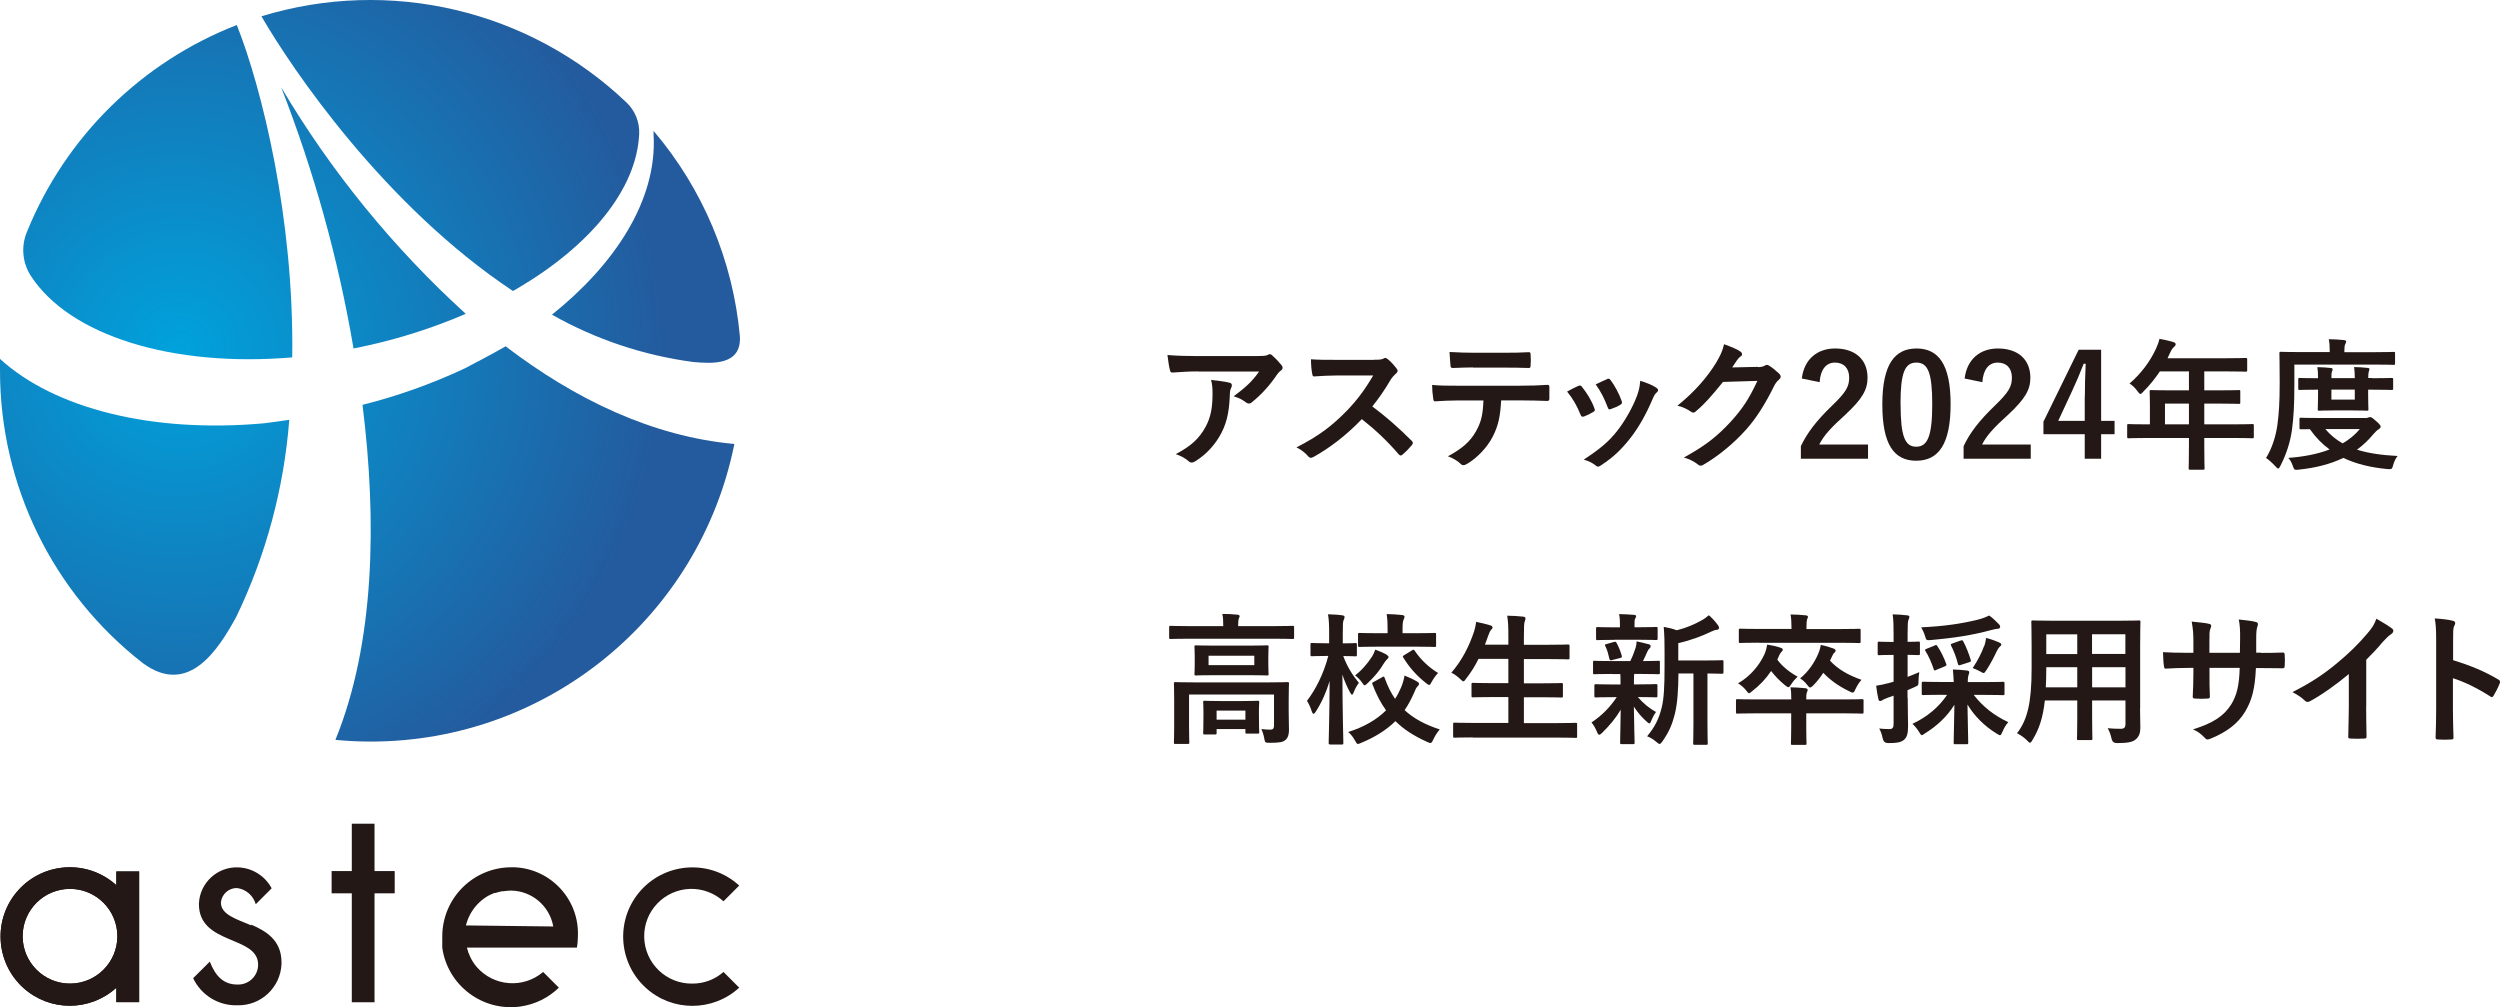 <?xml version="1.0" encoding="UTF-8"?>
<svg id="_レイヤー_1" data-name="レイヤー 1" xmlns="http://www.w3.org/2000/svg" xmlns:xlink="http://www.w3.org/1999/xlink" viewBox="0 0 263.93 106.33">
  <defs>
    <style>
      .cls-1 {
        fill: #231815;
      }

      .cls-1, .cls-2, .cls-3, .cls-4, .cls-5, .cls-6, .cls-7, .cls-8 {
        stroke-width: 0px;
      }

      .cls-2 {
        fill: none;
      }

      .cls-3 {
        fill: url(#_名称未設定グラデーション);
      }

      .cls-4 {
        fill: url(#_名称未設定グラデーション_6);
      }

      .cls-5 {
        fill: url(#_名称未設定グラデーション_2);
      }

      .cls-6 {
        fill: url(#_名称未設定グラデーション_5);
      }

      .cls-7 {
        fill: url(#_名称未設定グラデーション_4);
      }

      .cls-8 {
        fill: url(#_名称未設定グラデーション_3);
      }
    </style>
    <radialGradient id="_名称未設定グラデーション" data-name="名称未設定グラデーション" cx="-1228.88" cy="261.43" fx="-1228.88" fy="261.43" r="1" gradientTransform="translate(38073.04 51993.75) rotate(41.77) scale(51.26 -51.26)" gradientUnits="userSpaceOnUse">
      <stop offset="0" stop-color="#00a2dc"/>
      <stop offset="1" stop-color="#235b9e"/>
    </radialGradient>
    <radialGradient id="_名称未設定グラデーション_2" data-name="名称未設定グラデーション 2" cx="-1228.88" cy="261.43" fx="-1228.88" fy="261.43" r="1" gradientTransform="translate(38072.99 51993.28) rotate(41.77) scale(51.26 -51.26)" gradientUnits="userSpaceOnUse">
      <stop offset="0" stop-color="#00a2dc"/>
      <stop offset="1" stop-color="#235b9e"/>
    </radialGradient>
    <radialGradient id="_名称未設定グラデーション_3" data-name="名称未設定グラデーション 3" cx="-1228.88" cy="261.43" fx="-1228.88" fy="261.43" r="1" gradientTransform="translate(38072.96 51993.28) rotate(41.77) scale(51.26 -51.26)" gradientUnits="userSpaceOnUse">
      <stop offset="0" stop-color="#00a2dc"/>
      <stop offset="1" stop-color="#235b9e"/>
    </radialGradient>
    <radialGradient id="_名称未設定グラデーション_4" data-name="名称未設定グラデーション 4" cx="-1228.88" cy="261.43" fx="-1228.88" fy="261.43" r="1" gradientTransform="translate(38073 51993.39) rotate(41.77) scale(51.26 -51.26)" gradientUnits="userSpaceOnUse">
      <stop offset="0" stop-color="#00a2dc"/>
      <stop offset="1" stop-color="#235b9e"/>
    </radialGradient>
    <radialGradient id="_名称未設定グラデーション_5" data-name="名称未設定グラデーション 5" cx="-1228.88" cy="261.43" fx="-1228.88" fy="261.43" r="1" gradientTransform="translate(38073.02 51993.41) rotate(41.77) scale(51.26 -51.26)" gradientUnits="userSpaceOnUse">
      <stop offset="0" stop-color="#00a2dc"/>
      <stop offset="1" stop-color="#235b9e"/>
    </radialGradient>
    <radialGradient id="_名称未設定グラデーション_6" data-name="名称未設定グラデーション 6" cx="-1228.88" cy="261.43" fx="-1228.88" fy="261.43" r="1" gradientTransform="translate(38073.05 51993.59) rotate(41.77) scale(51.26 -51.26)" gradientUnits="userSpaceOnUse">
      <stop offset="0" stop-color="#00a2dc"/>
      <stop offset="1" stop-color="#235b9e"/>
    </radialGradient>
  </defs>
  <g id="_レイヤー_2" data-name="レイヤー 2">
    <g id="_レイヤー_1-2" data-name="レイヤー 1-2">
      <g id="_レイヤー_2-2" data-name="レイヤー 2-2">
        <g id="_レイヤー_1-2-2" data-name="レイヤー 1-2-2">
          <path class="cls-3" d="M78.11,35.49c-.73-7.99-3.91-15.56-9.11-21.67v.4c.41,7-4.22,13.8-10.73,19,4.61,2.61,9.69,4.31,14.94,5,1.89.16,5.1.42,4.9-2.73Z"/>
          <path class="cls-5" d="M77.53,46.87c-8.64-.78-16.82-4.71-24.15-10.31-1.25.72-3.2,1.76-4.33,2.34-3.46,1.62-7.07,2.91-10.78,3.84,1.55,12.38,1.27,25.26-2.86,35.37,1.23.12,2.48.18,3.74.18,18.64,0,34.7-13.14,38.38-31.42Z"/>
          <path class="cls-8" d="M0,39.14c0,12.06,5.55,23.45,15.07,30.86,4.86,3.59,8-1.48,9.86-4.85,3.15-6.53,5.05-13.6,5.61-20.83-.87.13-1.77.26-2.69.37C16.08,45.75,5.75,43.14,0,37.89H0v1.25Z"/>
          <path class="cls-1" d="M12.29,93.46c-2.99-2.72-7.61-2.49-10.33.49-2.72,2.99-2.49,7.61.49,10.33,2.79,2.53,7.04,2.53,9.83,0v1.52h2.41v-13.8h-2.41v1.46ZM7.39,103.84c-2.76,0-5-2.24-5-5s2.24-5,5-5,5,2.24,5,5h0c0,2.76-2.24,5-5,5"/>
          <polygon class="cls-1" points="39.54 86.96 37.14 86.96 37.14 91.96 35.01 91.96 35.01 94.31 37.14 94.31 37.14 105.81 39.54 105.81 39.54 94.31 41.67 94.31 41.67 91.96 39.54 91.96 39.54 86.96"/>
          <path class="cls-1" d="M54,91.56c-4.04,0-7.31,3.27-7.31,7.31v1.18h0c.56,3.99,4.26,6.77,8.25,6.21,1.53-.22,2.95-.91,4.06-1.99l-1.66-1.66c-2.1,1.79-5.26,1.54-7.05-.57h0c-.48-.58-.82-1.27-1-2h11.62c.06-.39.1-.78.1-1.18.17-3.86-2.82-7.13-6.68-7.3h-.33M49.19,97.7h0c.2-.8.58-1.53,1.13-2.14h0c.17-.19.36-.37.56-.54h0c.2-.16.42-.31.64-.44h0c.22-.11.45-.22.68-.31h.12c.23-.08.46-.14.7-.18h.13c.26-.04.52-.06.78-.07,2.21.02,4.09,1.61,4.48,3.79l-9.22-.11Z"/>
          <path class="cls-1" d="M73.11,103.84c-2.76.05-5.04-2.14-5.1-4.9s2.14-5.04,4.9-5.1c1.28-.02,2.52.45,3.47,1.31l1.66-1.66c-2.98-2.73-7.6-2.52-10.33.45-2.73,2.98-2.52,7.6.45,10.33,2.79,2.56,7.08,2.56,9.88,0l-1.66-1.66c-.9.8-2.06,1.23-3.26,1.23"/>
          <path class="cls-1" d="M26.54,97.7c-1.62-.68-3.22-1.15-3.22-2.42.08-.87.81-1.53,1.68-1.53.95.11,1.74.79,2,1.71l1.68-1.68c-.7-1.31-2.04-2.15-3.52-2.21-2.21-.09-4.07,1.63-4.16,3.83,0,.01,0,.02,0,.04h0c0,4.36,6.25,3.3,6.25,6.4,0,1.16-.94,2.1-2.1,2.1h-.09c-1.48,0-2.32-.91-2.91-2.42l-1.76,1.75c.85,1.79,2.66,2.91,4.64,2.86,2.5.08,4.6-1.88,4.69-4.38v-.14c0-2.33-1.59-3.3-3.21-4"/>
          <path class="cls-1" d="M12.29,93.46c-2.99-2.72-7.61-2.49-10.33.49-2.72,2.99-2.49,7.61.49,10.33,2.79,2.53,7.04,2.53,9.83,0v1.52h2.41v-13.8h-2.41v1.46ZM7.39,103.84c-2.76,0-5-2.24-5-5s2.24-5,5-5,5,2.24,5,5h0c0,2.76-2.24,5-5,5"/>
        </g>
      </g>
      <path class="cls-7" d="M30.85,37.73c.22-14.63-3.21-28.44-5.85-35.09C14.92,6.56,6.9,14.47,2.84,24.49c-.63,1.51-.48,3.23.4,4.61,4.09,6.33,14.93,9.7,27.61,8.63Z"/>
      <path class="cls-6" d="M54.63,30.45c7.68-4.52,12.58-10.45,12.85-16.3.06-1.25-.43-2.47-1.34-3.33C55.88,1.05,41.15-2.43,27.6,1.72c3.24,5.6,13,20,26.55,29l.48-.27Z"/>
      <path class="cls-2" d="M29.68,9.21v-.06s0,.05,0,.07h0Z"/>
      <path class="cls-4" d="M37.32,36.78h.06l1-.21c3.7-.79,7.31-1.94,10.79-3.44-7.65-6.96-14.22-15.02-19.49-23.92h0c3.48,8.91,6.04,18.14,7.64,27.57Z"/>
    </g>
  </g>
  <g>
    <path class="cls-1" d="M126.44,39.21c-.85,0-1.77.06-2.65.12-.18.01-.24-.09-.27-.23-.12-.42-.21-1.17-.27-1.62,1.02.08,1.85.11,3.04.11h6.44c.63,0,.88-.03,1.03-.09.08-.03.21-.11.29-.11.12,0,.24.09.34.21.33.29.62.6.9.95.08.09.12.18.12.27,0,.12-.07.23-.21.32-.17.12-.28.27-.4.43-.71,1.07-1.64,2.1-2.64,2.9-.09.09-.19.13-.31.13s-.25-.06-.36-.15c-.38-.3-.75-.46-1.25-.61,1.2-.9,1.94-1.54,2.69-2.62h-6.48ZM127.28,45.06c.57-1.07.73-2.08.73-3.54,0-.55-.03-.9-.15-1.41.73.08,1.51.18,1.93.29.2.04.26.15.26.29,0,.09-.03.18-.08.27-.1.21-.12.36-.13.62-.05,1.46-.2,2.79-.89,4.12-.58,1.12-1.48,2.19-2.73,2.98-.13.09-.27.15-.42.15-.1,0-.21-.04-.3-.13-.36-.32-.79-.55-1.37-.76,1.64-.86,2.49-1.67,3.14-2.87Z"/>
    <path class="cls-1" d="M145.04,37.98c.54,0,.81-.01,1.04-.13.06-.04.1-.06.17-.06.09,0,.17.06.25.12.35.27.69.66.98,1.05.04.07.07.13.07.19,0,.09-.06.2-.19.3-.19.17-.39.39-.56.66-.61,1.05-1.2,1.89-1.92,2.8,1.44,1.07,2.77,2.24,4.16,3.63.07.08.12.15.12.21s-.03.14-.1.23c-.28.34-.63.71-1,1.02-.06.06-.12.09-.18.09-.07,0-.13-.04-.21-.12-1.26-1.47-2.55-2.66-3.9-3.72-1.7,1.77-3.41,3.04-5.04,3.96-.13.06-.24.12-.34.12-.09,0-.18-.04-.26-.13-.33-.41-.76-.71-1.26-.97,2.34-1.19,3.73-2.25,5.28-3.83,1.08-1.12,1.9-2.19,2.82-3.76h-3.87c-.78.01-1.56.04-2.37.1-.12.02-.17-.09-.19-.25-.08-.31-.14-1.04-.14-1.56.81.06,1.56.06,2.54.06h4.12Z"/>
    <path class="cls-1" d="M158.48,42.27c-.09,1.68-.3,2.68-.89,3.83-.6,1.17-1.68,2.26-2.64,2.83-.17.1-.31.18-.45.18-.1,0-.21-.04-.31-.15-.3-.3-.81-.6-1.33-.79,1.47-.79,2.35-1.53,2.98-2.67.56-.99.71-1.8.77-3.22h-2.85c-.75,0-1.48.04-2.25.09-.14.02-.18-.09-.2-.29-.07-.42-.12-.99-.12-1.44.84.08,1.68.08,2.55.08h6.73c1.17,0,2.04-.03,2.93-.09.15,0,.17.09.17.3.01.19.01.96,0,1.15,0,.2-.09.25-.23.25-.78-.03-1.81-.06-2.85-.06h-2.01ZM155.51,38.79c-.69,0-1.29.03-2.13.06-.19,0-.24-.08-.25-.25-.04-.36-.06-.9-.1-1.44,1.05.06,1.81.08,2.49.08h3.36c.84,0,1.78-.01,2.53-.06.15,0,.18.09.18.29.03.36.03.73,0,1.09,0,.21-.03.29-.2.29-.81-.03-1.69-.04-2.52-.04h-3.36Z"/>
    <path class="cls-1" d="M166.63,40.74c.17-.07.27-.06.39.11.52.66,1,1.42,1.29,2.22.03.11.06.17.06.22,0,.09-.06.14-.18.21-.36.21-.61.33-.96.47-.21.07-.3,0-.38-.21-.34-.87-.81-1.7-1.41-2.42.51-.29.87-.45,1.18-.6ZM174.86,40.93c.12.09.19.17.19.25s-.04.17-.17.27c-.22.19-.33.49-.45.76-.65,1.53-1.42,2.89-2.27,3.99-.99,1.26-1.81,2.05-3.09,2.89-.12.09-.24.17-.36.17-.08,0-.17-.03-.24-.11-.38-.3-.72-.46-1.27-.63,1.8-1.18,2.7-1.95,3.6-3.12.75-.97,1.59-2.44,2.02-3.61.19-.55.29-.88.34-1.59.63.19,1.31.46,1.68.72ZM169.65,40.02c.17-.08.27-.06.39.12.41.53.92,1.47,1.16,2.19.07.23.04.3-.15.41-.28.17-.61.32-1.03.46-.17.06-.23-.01-.3-.22-.34-.88-.69-1.61-1.26-2.4.6-.28.94-.45,1.2-.55Z"/>
    <path class="cls-1" d="M185.6,38.76c.39-.01.58-.08.75-.18.06-.04.12-.06.19-.06s.15.03.24.09c.38.24.72.53,1.02.81.13.12.19.24.19.34,0,.12-.07.22-.18.32-.21.17-.36.38-.5.64-1,2.04-1.96,3.5-2.97,4.63-1.29,1.46-3.08,2.91-4.56,3.74-.09.06-.17.07-.24.07-.12,0-.23-.06-.35-.17-.38-.3-.84-.52-1.42-.69,2.34-1.29,3.52-2.24,4.99-3.83,1.19-1.32,1.88-2.34,2.77-4.26l-3.63.11c-1.23,1.51-1.98,2.37-2.83,3.07-.1.11-.21.17-.31.17-.07,0-.15-.03-.23-.09-.38-.27-.93-.54-1.44-.64,1.95-1.59,3.1-2.99,4.04-4.46.49-.84.72-1.3.88-2.03.85.3,1.42.56,1.75.79.1.08.15.17.15.26s-.04.18-.16.25c-.15.09-.26.25-.38.4-.17.26-.32.48-.5.75l2.7-.06Z"/>
    <path class="cls-1" d="M190.22,39.96c.25-2.06,1.65-3.17,3.52-3.17,2.05,0,3.42,1.11,3.42,3.09,0,1.27-.56,2.23-2.31,3.87-1.57,1.41-2.32,2.25-2.79,3.18h5.15v1.5h-7.09v-1.33c.67-1.41,1.63-2.67,3.27-4.25,1.5-1.44,1.83-2.04,1.83-2.98,0-1.01-.58-1.59-1.5-1.59s-1.53.71-1.62,2.07l-1.88-.39Z"/>
    <path class="cls-1" d="M205.93,42.67c0,4.24-1.29,5.97-3.63,5.97s-3.58-1.7-3.58-5.94,1.31-5.91,3.61-5.91,3.6,1.65,3.6,5.88ZM200.65,42.69c0,3.38.46,4.47,1.65,4.47s1.69-1.11,1.69-4.47-.46-4.41-1.67-4.41-1.68,1.02-1.68,4.41Z"/>
    <path class="cls-1" d="M207.41,39.96c.25-2.06,1.65-3.17,3.52-3.17,2.05,0,3.42,1.11,3.42,3.09,0,1.27-.56,2.23-2.31,3.87-1.57,1.41-2.32,2.25-2.79,3.18h5.14v1.5h-7.09v-1.33c.67-1.41,1.63-2.67,3.27-4.25,1.5-1.44,1.83-2.04,1.83-2.98,0-1.01-.58-1.59-1.5-1.59s-1.53.71-1.62,2.07l-1.88-.39Z"/>
    <path class="cls-1" d="M221.82,44.43h1.42v1.41h-1.42v2.59h-1.73v-2.59h-4.36v-1.32l3.72-7.6h2.37v7.51ZM220.1,41.91c0-1.21.04-2.35.09-3.51h-.21c-.38.99-.81,2-1.28,3l-1.41,3.03h2.8v-2.52Z"/>
    <path class="cls-1" d="M226.61,46.24c-1.32,0-1.78.03-1.87.03-.15,0-.17-.01-.17-.17v-1.18c0-.14.01-.15.17-.15.09,0,.55.03,1.87.03h.36v-2.1c0-.85-.03-1.26-.03-1.35,0-.15.02-.17.18-.17.09,0,.6.03,2.05.03h1.92v-2h-3.07c-.5.75-1.08,1.47-1.75,2.14-.15.17-.24.24-.31.24s-.15-.09-.3-.29c-.28-.39-.55-.63-.84-.81,1.25-1.08,2.16-2.33,2.77-3.63.18-.38.31-.74.39-1.09.54.1,1.03.21,1.44.33.18.06.27.13.27.25s-.08.18-.18.29c-.12.1-.23.22-.38.54l-.3.64h6.19c1.45,0,1.96-.03,2.05-.03.15,0,.17.02.17.17v1.11c0,.15-.02.17-.17.17-.09,0-.6-.03-2.05-.03h-2.31v2h1.6c1.47,0,1.96-.03,2.05-.03.14,0,.15.01.15.17v1.12c0,.15-.01.17-.15.17-.09,0-.58-.03-2.05-.03h-1.6v2.19h3.18c1.32,0,1.79-.03,1.88-.03.15,0,.17.01.17.15v1.18c0,.15-.02.17-.17.17-.09,0-.55-.03-1.88-.03h-3.18v.74c0,1.58.03,2.37.03,2.44,0,.15-.01.17-.17.17h-1.33c-.17,0-.18-.01-.18-.17,0-.09.03-.87.03-2.44v-.74h-4.48ZM231.09,44.8v-2.19h-2.53v2.19h2.53Z"/>
    <path class="cls-1" d="M242.22,40.65c0,2.16-.08,3.38-.25,4.71-.18,1.32-.62,2.66-1.22,3.81-.1.2-.16.29-.24.29s-.15-.09-.3-.24c-.33-.36-.72-.7-.98-.87.6-.98,1.03-2.21,1.21-3.58.15-1.16.23-2.28.23-4.38s-.03-2.99-.03-3.08c0-.15.02-.17.17-.17.09,0,.58.03,2.01.03h3.13v-.15c0-.46-.02-.85-.1-1.21.6.01,1.08.04,1.59.09.17.02.25.08.25.15,0,.1-.04.18-.1.29-.06.1-.09.31-.09.64v.2h3.19c1.42,0,1.92-.03,2.01-.03.15,0,.15.01.15.17v1.02c0,.16,0,.18-.15.18-.09,0-.58-.03-2.01-.03h-8.47v2.17ZM249.68,44.14c.18,0,.27-.03.35-.06.07-.03.12-.05.18-.05.12,0,.23.06.6.39.38.31.52.51.52.61,0,.14-.06.18-.21.29-.18.11-.33.25-.58.54-.52.63-1.09,1.16-1.71,1.61,1.19.38,2.59.58,4.29.67-.2.24-.36.57-.47.96-.09.34-.13.43-.36.43-.07,0-.15,0-.25-.01-1.79-.17-3.31-.54-4.65-1.18-1.42.69-3,1.06-4.71,1.24-.12.02-.18.02-.27.02-.2,0-.24-.08-.35-.41-.12-.34-.29-.66-.48-.85,1.56-.11,3.06-.39,4.36-.89-.78-.57-1.47-1.27-2.08-2.14-.6,0-.87.01-.93.01-.15,0-.17-.01-.17-.17v-.88c0-.15.01-.17.17-.17.09,0,.57.03,2.01.03h4.74ZM250.4,39.93c1.47,0,1.99-.03,2.08-.03.15,0,.17.02.17.17v.93c0,.15-.01.17-.17.17-.09,0-.61-.03-2.08-.03h-.39v.55c0,.93.03,1.41.03,1.5,0,.15-.01.17-.17.17-.09,0-.45-.03-1.54-.03h-1.92c-1.09,0-1.45.03-1.54.03-.17,0-.18-.01-.18-.17,0-.11.03-.57.03-1.5v-.55h-.19c-1.06,0-1.65.03-1.74.03-.15,0-.16-.01-.16-.17v-.93c0-.15.01-.17.16-.17.09,0,.68.03,1.74.03h.19c0-.48-.02-.87-.07-1.17.48.01.99.04,1.42.09.13.01.19.06.19.13,0,.09-.03.15-.07.25-.05.12-.06.33-.06.69h2.47c0-.46-.03-.86-.07-1.17.46.01.99.04,1.41.09.14.01.21.06.21.13,0,.09-.04.15-.07.25-.04.11-.06.33-.06.69h.39ZM245.49,45.3c.52.61,1.12,1.11,1.83,1.51.71-.42,1.32-.92,1.81-1.51h-3.64ZM248.6,41.13h-2.47v1.06h2.47v-1.06Z"/>
    <path class="cls-1" d="M125.5,67.43c-1.35,0-1.81.03-1.91.03-.15,0-.16-.02-.16-.17v-1.05c0-.15.01-.17.16-.17.09,0,.56.03,1.91.03h3.64v-.04c0-.5-.01-.88-.1-1.25.56,0,1.08.03,1.59.08.15.02.24.08.24.15,0,.1-.06.18-.1.3-.03.12-.06.32-.06.72v.04h3.84c1.35,0,1.81-.03,1.9-.03.15,0,.17.01.17.17v1.05c0,.15-.01.17-.17.17-.09,0-.55-.03-1.9-.03h-9.04ZM136.05,75.12c0,.81.03,1.44.03,1.91,0,.41-.06.81-.36,1.08-.27.24-.62.31-1.69.31-.47,0-.48-.03-.56-.46-.06-.36-.18-.73-.31-.99.45.04.65.06.96.06.24,0,.38-.1.38-.42v-3.29h-8.97v3.36c0,1.11.03,1.62.03,1.69,0,.15-.02.17-.17.17h-1.29c-.15,0-.17-.01-.17-.17,0-.09.03-.54.03-1.69v-2.91c0-1.05-.03-1.5-.03-1.59,0-.15.02-.17.17-.17.1,0,.6.03,2.02.03h7.77c1.43,0,1.92-.03,2.02-.03.15,0,.17.01.17.17,0,.09-.03.62-.03,1.71v1.23ZM131.82,68.16c1.36,0,1.84-.03,1.94-.03.15,0,.17.01.17.17,0,.1-.03.33-.03.97v.92c0,.62.03.86.03.95,0,.15-.02.17-.17.17-.09,0-.57-.03-1.94-.03h-3.61c-1.37,0-1.85.03-1.94.03-.15,0-.17-.02-.17-.17,0-.09.03-.33.03-.95v-.92c0-.64-.03-.87-.03-.97,0-.15.02-.17.17-.17.09,0,.57.03,1.94.03h3.61ZM127.19,77.54c-.15,0-.17-.01-.17-.17,0-.1.03-.34.03-1.72v-.55c0-.57-.03-.86-.03-.95,0-.15.02-.17.17-.17.09,0,.48.03,1.62.03h2.34c1.12,0,1.51-.03,1.62-.03.15,0,.17.01.17.17,0,.09-.03.36-.03.79v.66c0,1.35.03,1.59.03,1.68,0,.15-.01.17-.17.17h-1.11c-.17,0-.18-.01-.18-.17v-.31h-3.04v.4c0,.15-.02.17-.17.17h-1.08ZM132.42,69.23h-4.83v.99h4.83v-.99ZM128.44,75.98h3.04v-.96h-3.04v.96Z"/>
    <path class="cls-1" d="M140.44,78.59c-.15,0-.17-.01-.17-.18,0-.25.09-3.06.1-6.51-.36,1.2-.85,2.29-1.47,3.24-.09.15-.17.22-.24.22-.06,0-.1-.08-.17-.25-.13-.42-.33-.85-.51-1.12.9-1.18,1.75-2.82,2.25-4.74h-.26c-1.03,0-1.36.03-1.45.03-.15,0-.17-.01-.17-.18v-1.07c0-.13.01-.15.17-.15.09,0,.42.03,1.45.03h.35v-1.01c0-.93-.02-1.42-.12-2.05.57.02,1.04.04,1.5.11.15.01.25.08.25.15,0,.14-.04.23-.09.33-.09.18-.1.42-.1,1.44v1.04c.93,0,1.23-.03,1.32-.03.15,0,.17.01.17.15v1.07c0,.17-.02.18-.17.18-.09,0-.39-.03-1.27-.03.39,1.08.99,2.04,1.65,2.83-.21.27-.39.6-.54.98-.07.18-.12.27-.18.27s-.12-.08-.21-.24c-.31-.56-.58-1.17-.81-1.88.01,3.9.1,6.94.1,7.2,0,.17-.02.18-.18.18h-1.21ZM145.92,71.48c.18-.09.21-.06.27.11.3.84.66,1.56,1.09,2.19.24-.36.44-.75.62-1.17.18-.42.31-.85.38-1.29.51.2.97.42,1.32.63.15.09.21.15.21.23,0,.12-.06.19-.17.3-.12.12-.21.3-.34.63-.29.67-.62,1.29-1.01,1.86.93.87,2.13,1.52,3.71,2.04-.29.33-.51.69-.69,1.07-.12.25-.18.36-.3.36-.08,0-.18-.04-.35-.12-1.4-.63-2.48-1.33-3.34-2.19-.95.93-2.13,1.68-3.61,2.29-.17.08-.27.12-.36.12-.1,0-.17-.11-.3-.36-.19-.34-.42-.66-.72-.9,1.71-.54,3.02-1.32,4-2.29-.57-.78-1.03-1.68-1.44-2.75-.06-.15-.03-.17.17-.27l.87-.48ZM146.36,69.11c.15.09.23.15.23.24s-.05.17-.15.25c-.12.11-.22.25-.36.46-.4.69-.96,1.37-1.68,2.05-.17.15-.26.24-.33.24s-.15-.1-.29-.31c-.21-.3-.46-.54-.72-.74.72-.55,1.3-1.23,1.8-2,.13-.22.24-.45.33-.72.42.15.85.34,1.17.51ZM145.53,68.27c-1.41,0-1.9.03-1.99.03-.15,0-.17-.02-.17-.17v-1.14c0-.15.01-.17.17-.17.09,0,.58.03,1.99.03h.96v-.43c0-.66-.01-1.05-.1-1.59.56.01,1.14.04,1.64.1.15.02.25.09.25.15,0,.13-.04.21-.09.32-.09.18-.12.42-.12,1.02v.43h1.38c1.41,0,1.89-.03,1.98-.03.17,0,.18.01.18.17v1.14c0,.15-.01.17-.18.17-.09,0-.57-.03-1.98-.03h-3.92ZM149.04,68.67c.18-.11.21-.11.32.04.61.9,1.44,1.72,2.46,2.34-.21.22-.46.54-.67.93-.12.24-.18.33-.27.33-.07,0-.17-.06-.31-.18-1.06-.83-1.81-1.71-2.42-2.71-.09-.13-.06-.17.12-.27l.78-.48Z"/>
    <path class="cls-1" d="M155.48,77.85c-1.36,0-1.81.03-1.9.03-.15,0-.17-.01-.17-.16v-1.26c0-.15.02-.17.17-.17.09,0,.54.03,1.9.03h3.76v-2.73h-1.65c-1.47,0-1.98.03-2.07.03-.15,0-.17-.01-.17-.17v-1.21c0-.13.02-.15.17-.15.09,0,.6.03,2.07.03h1.65v-2.56h-3.15c-.36.74-.8,1.44-1.32,2.1-.13.18-.19.27-.28.27-.08,0-.17-.09-.33-.24-.29-.29-.66-.54-.94-.67,1.11-1.29,1.86-2.73,2.41-4.38.1-.33.18-.69.21-.99.5.09,1.04.24,1.46.36.17.04.27.12.27.22,0,.08-.04.15-.15.27-.09.09-.18.25-.29.57l-.36.99h2.47v-.78c0-1.06-.01-1.53-.12-2.28.58.01,1.2.04,1.69.1.15.02.24.09.24.17,0,.11-.03.2-.07.3-.08.2-.1.57-.1,1.67v.83h2.58c1.47,0,1.97-.03,2.06-.03.17,0,.18.02.18.17v1.23c0,.15-.02.17-.18.17-.09,0-.58-.03-2.06-.03h-2.58v2.56h1.88c1.47,0,1.98-.03,2.07-.03.15,0,.17.01.17.15v1.21c0,.15-.02.17-.17.17-.09,0-.6-.03-2.07-.03h-1.88v2.73h3.55c1.35,0,1.81-.03,1.9-.03.15,0,.17.02.17.17v1.26c0,.15-.01.16-.17.16-.09,0-.55-.03-1.9-.03h-8.95Z"/>
    <path class="cls-1" d="M170.18,71.15c-1.32,0-1.75.03-1.85.03-.13,0-.15-.01-.15-.17v-1.08c0-.15.02-.17.15-.17.09,0,.52.03,1.85.03h1.93c.24-.46.42-.96.57-1.42.07-.23.09-.41.1-.66.49.09.87.21,1.3.31.15.04.18.11.18.21,0,.09-.03.15-.12.23s-.15.17-.23.34c-.17.38-.28.65-.46.99,1.04,0,1.47-.03,1.62-.03s.17.01.17.17v1.08c0,.15-.02.17-.17.17-.09,0-.54-.03-1.85-.03h-.69c-.03.11-.03.3-.03.83v.27h.51c1.27,0,1.71-.03,1.8-.03.15,0,.17.01.17.17v1.06c0,.15-.01.17-.17.17-.09,0-.52-.03-1.8-.03h-.1c.57.66,1.21,1.19,1.92,1.58-.17.22-.31.46-.52.96-.06.15-.1.24-.18.24-.06,0-.16-.06-.31-.21-.46-.41-.92-.92-1.33-1.56.02,2.08.08,3.27.08,3.79,0,.15-.02.17-.18.17h-1.18c-.15,0-.17-.01-.17-.17,0-.5.04-1.59.06-3.46-.54.92-1.16,1.64-1.95,2.43-.15.13-.24.21-.31.21-.1,0-.17-.11-.24-.3-.16-.39-.37-.75-.58-1,1.06-.71,1.95-1.59,2.66-2.67h-.38c-1.29,0-1.73.03-1.81.03-.15,0-.17-.01-.17-.17v-1.06c0-.15.02-.17.17-.17.09,0,.52.03,1.81.03h.78v-.27c0-.34,0-.6-.02-.83h-.87ZM170.44,67.55c-1.25,0-1.68.03-1.77.03-.15,0-.17-.02-.17-.17v-1.04c0-.15.02-.17.17-.17.09,0,.52.03,1.77.03h.58v-.41c0-.34-.02-.67-.09-.99.54.02,1.02.03,1.56.08.15.01.24.06.24.13,0,.09-.04.17-.09.25-.08.14-.08.25-.08.54v.39h.51c1.25,0,1.67-.03,1.75-.03.17,0,.18.01.18.17v1.04c0,.15-.02.17-.18.17-.09,0-.51-.03-1.75-.03h-2.64ZM170.21,69.68c-.19.06-.25.04-.3-.12-.12-.48-.21-.9-.42-1.32-.09-.17-.08-.21.13-.25l.77-.22c.18-.04.21-.01.27.1.24.42.42.9.55,1.35.04.15.02.19-.15.24l-.85.22ZM177.2,71.07c-.02,1.74-.1,3.18-.39,4.33-.24.95-.55,1.79-1.29,2.85-.14.18-.21.29-.32.29-.07,0-.16-.07-.33-.21-.31-.27-.66-.48-.98-.6.85-1.02,1.27-1.92,1.54-3.04.23-.93.3-2.17.3-4.32v-1.63c0-.88-.01-1.68-.09-2.56.52.09.93.19,1.38.36,1-.25,1.9-.64,2.59-1.03.33-.18.56-.35.8-.56.34.29.69.68.97,1.07.08.1.1.2.1.29s-.09.17-.22.18c-.17.01-.33.06-.58.18-.99.48-2.18.93-3.5,1.23v1.83h2.56c1.46,0,1.95-.03,2.04-.03.15,0,.17.01.17.17v1.09c0,.15-.02.17-.17.17-.08,0-.48-.01-1.52-.03v5.28c0,1.41.03,2,.03,2.07,0,.17-.02.18-.15.18h-1.23c-.15,0-.16-.02-.16-.18,0-.07.03-.66.03-2.07v-5.28h-1.6Z"/>
    <path class="cls-1" d="M189.11,73.85c0-.62-.02-.93-.09-1.29.54.01,1.06.04,1.6.1.13.02.22.08.22.18s-.04.18-.09.27c-.04.11-.06.27-.06.58v.15h4.02c1.32,0,1.77-.03,1.86-.03.15,0,.17.01.17.17v1.18c0,.17-.02.18-.17.18-.09,0-.54-.03-1.86-.03h-4.02v1.51c0,1.05.03,1.58.03,1.65,0,.15-.02.17-.17.17h-1.32c-.15,0-.16-.02-.16-.17,0-.09.03-.6.03-1.65v-1.51h-3.82c-1.32,0-1.77.03-1.86.03-.14,0-.15-.02-.15-.18v-1.18c0-.15.02-.17.15-.17.09,0,.54.03,1.86.03h3.82ZM187.64,69.65c.52.71,1.3,1.33,2.14,1.79-.25.24-.46.45-.67.79-.15.22-.21.32-.3.32-.08,0-.18-.06-.35-.2-.57-.46-1.08-.99-1.48-1.51-.56.84-1.21,1.51-1.98,2.11-.17.14-.27.23-.35.23-.09,0-.16-.11-.33-.32-.24-.3-.51-.52-.83-.72,1.31-.75,2.25-1.92,2.77-3.03.18-.4.25-.75.31-1.06.51.08.96.18,1.35.31.18.06.29.12.29.21,0,.12-.05.15-.1.21-.14.14-.24.3-.35.58l-.13.29ZM185.69,67.85c-1.38,0-1.84.03-1.94.03-.17,0-.18-.02-.18-.17v-1.17c0-.15.01-.17.18-.17.09,0,.56.03,1.94.03h3.44v-.14c0-.64-.03-1.02-.1-1.39.54.01,1.06.03,1.6.09.15.01.24.08.24.15,0,.09-.06.18-.1.29-.03.13-.06.31-.06.87v.14h3.61c1.37,0,1.85-.03,1.94-.03.15,0,.17.01.17.17v1.17c0,.15-.02.17-.17.17-.09,0-.57-.03-1.94-.03h-8.62ZM193.19,69.74c.81.89,1.91,1.53,3.33,2.03-.24.25-.46.62-.63.97-.12.27-.18.38-.3.38-.07,0-.18-.04-.34-.13-1.19-.57-2.11-1.26-2.76-1.96-.3.46-.66.92-1.06,1.33-.17.15-.24.22-.33.22-.08,0-.17-.09-.31-.27-.23-.3-.45-.5-.75-.69.93-.75,1.54-1.74,1.89-2.55.2-.45.26-.76.29-.99.54.12.87.21,1.33.38.19.08.24.14.24.23,0,.08-.05.13-.12.21-.12.1-.18.22-.29.46l-.18.39Z"/>
    <path class="cls-1" d="M201.4,73.64c0,1.42.04,2.25.04,2.98,0,.84-.12,1.23-.45,1.5-.33.25-.7.33-1.65.33q-.46,0-.57-.45c-.09-.46-.23-.84-.38-1.09.35.04.67.06,1.06.06.36,0,.46-.14.46-.57v-2.96c-.22.09-.45.17-.64.23-.27.09-.45.18-.54.25-.06.04-.15.09-.24.09s-.15-.06-.18-.18c-.1-.4-.18-.91-.24-1.44.44-.06.85-.15,1.38-.29.14-.03.3-.08.46-.13v-2.83h-.16c-.98,0-1.28.03-1.37.03-.13,0-.15-.02-.15-.17v-1.08c0-.17.02-.18.15-.18.09,0,.39.03,1.37.03h.16v-.78c0-.98-.01-1.44-.1-2.13.56.01,1.02.04,1.53.1.15.01.24.08.24.15,0,.13-.06.22-.1.33-.07.18-.09.49-.09,1.51v.81c.78,0,1.03-.03,1.12-.03.17,0,.18.01.18.18v1.08c0,.15-.01.17-.18.17-.09,0-.35-.02-1.12-.03v2.33c.4-.15.82-.33,1.23-.5-.03.24-.08.57-.08.93,0,.5-.02.46-.44.66l-.72.31v.77ZM205.07,73.35c-1.44,0-1.94.03-2.02.03-.15,0-.17-.02-.17-.17v-1.07c0-.15.02-.17.17-.17.09,0,.58.03,2.02.03h1.19c-.02-.38-.04-.79-.09-1.32.56.02.99.04,1.5.11.15.01.23.09.23.17,0,.13-.07.25-.1.38-.04.15-.06.36-.06.67h1.68c1.44,0,1.93-.03,2.02-.03.17,0,.18.02.18.17v1.07c0,.15-.01.17-.18.17-.09,0-.58-.03-2.02-.03h-1.05c.95,1.23,2.13,2.17,3.65,2.88-.25.27-.45.62-.63,1.04-.1.24-.15.34-.25.34-.08,0-.18-.08-.36-.18-1.27-.77-2.35-1.86-3.07-3.06.02,1.53.08,3.63.08,4.02,0,.15-.02.17-.18.17h-1.19c-.15,0-.17-.02-.17-.17,0-.39.06-2.46.08-4-.75,1.21-1.79,2.21-3.13,3.04-.15.1-.24.17-.31.17-.09,0-.15-.11-.3-.35-.24-.38-.46-.63-.69-.84,1.58-.75,2.75-1.74,3.66-3.06h-.45ZM211.02,65.88c.09.11.14.18.14.3,0,.09-.08.2-.24.2-.22.01-.46.08-.76.15-1.98.54-3.96.83-6.3,1.04-.5.04-.5.03-.63-.42-.1-.34-.26-.67-.41-.92,2.58-.12,4.4-.42,5.98-.81.58-.15.9-.29,1.21-.44.41.3.73.62,1,.9ZM204.23,68.15c.17-.08.21-.09.3.06.38.55.69,1.21.93,1.86.06.15.06.2-.17.29l-.87.36c-.18.09-.23.09-.27-.06-.24-.72-.52-1.36-.87-1.92-.09-.13-.06-.18.12-.25l.83-.33ZM206.96,67.64c.21-.08.22-.06.31.08.28.51.61,1.35.78,1.93.06.17.03.2-.18.27l-.88.28c-.19.06-.24.06-.29-.12-.15-.62-.45-1.41-.72-1.92-.06-.14-.04-.17.15-.23l.83-.3ZM209.49,68.19c.06-.19.15-.51.19-.84.51.13.98.3,1.35.46.17.08.25.14.25.23,0,.1-.03.12-.13.21-.14.12-.25.3-.35.5-.24.52-.63,1.29-1.08,1.98-.15.22-.21.32-.3.32s-.19-.06-.38-.17c-.28-.15-.55-.27-.78-.35.54-.81.94-1.59,1.21-2.34Z"/>
    <path class="cls-1" d="M225.93,74.78c0,.69.03,1.46.03,2.07,0,.55-.15.93-.49,1.21-.29.25-.73.39-1.98.39q-.46,0-.56-.43c-.1-.48-.24-.83-.42-1.14.62.05.9.06,1.4.06.34,0,.48-.15.48-.5v-2.49h-3.52v1.79c0,1.46.03,2.13.03,2.22,0,.15-.02.17-.17.17h-1.29c-.15,0-.17-.01-.17-.17,0-.1.03-.76.03-2.22v-1.79h-3.42c-.21,1.86-.61,3.02-1.3,4.16-.12.21-.19.3-.27.3s-.15-.08-.31-.24c-.36-.36-.71-.58-1.06-.76,1.09-1.41,1.54-3.2,1.54-6.81v-2.46c0-1.56-.03-2.37-.03-2.46,0-.17.02-.18.18-.18.09,0,.62.03,2.06.03h7.05c1.46,0,1.97-.03,2.07-.03.15,0,.16.01.16.18,0,.09-.03.9-.03,2.46v6.64ZM219.3,72.56v-2.12h-3.27v.17c0,.72-.02,1.37-.05,1.95h3.31ZM219.3,69.05v-2.08h-3.27v2.08h3.27ZM220.86,66.96v2.08h3.52v-2.08h-3.52ZM224.39,72.56v-2.12h-3.52v2.12h3.52Z"/>
    <path class="cls-1" d="M238.73,68.93c.73,0,1.57-.01,2.26-.04.18-.01.2.08.21.24.03.38.03.81,0,1.18-.02.2-.05.25-.26.24-.51,0-1.42-.02-2.16-.02h-.62c-.09,2.15-.42,3.41-1.15,4.62-.75,1.25-1.96,2.14-3.54,2.79-.21.09-.33.13-.42.13s-.17-.04-.28-.17c-.45-.46-.74-.67-1.25-.9,2.13-.66,3.28-1.42,4.05-2.66.58-.96.83-2,.88-3.83h-3.19v.54c0,.89,0,1.7.04,2.49.02.17-.09.2-.25.21-.39.03-.88.03-1.29,0-.19-.01-.28-.04-.27-.21.04-.78.07-1.51.07-2.46v-.57h-.45c-.81,0-2.01.04-2.48.08-.12,0-.17-.09-.18-.29-.06-.31-.07-.84-.1-1.45.63.04,1.6.07,2.76.07h.45v-1.09c0-.96-.03-1.33-.18-2.21.78.08,1.52.15,1.83.24.17.03.23.11.23.21,0,.09-.04.2-.09.32-.1.27-.1.42-.1,1.44v1.09h3.22l.02-1.47c.02-.84-.03-1.53-.14-2.05.57.06,1.4.15,1.75.25.21.04.27.12.27.24,0,.06-.01.15-.06.27-.1.29-.12.67-.12,1.32v1.42h.52Z"/>
    <path class="cls-1" d="M249.8,74.6c0,1.04.02,1.92.04,3.12.02.19-.06.25-.22.25-.48.03-1.02.03-1.5,0-.17,0-.23-.06-.21-.24.01-1.08.06-2.05.06-3.08v-3.49c-1.32,1.11-2.93,2.25-4.12,2.88-.08.05-.15.06-.23.06-.12,0-.21-.04-.31-.15-.34-.34-.84-.64-1.29-.88,2.07-1.06,3.35-1.93,4.73-3.08,1.18-.97,2.26-2.02,3.19-3.13.51-.6.71-.9.94-1.54.67.38,1.33.78,1.67,1.05.09.06.12.15.12.23,0,.12-.09.25-.21.33-.26.17-.5.39-.9.83-.58.7-1.14,1.29-1.75,1.89v4.96Z"/>
    <path class="cls-1" d="M258.97,69.69c1.83.57,3.28,1.16,4.77,2.04.17.09.24.2.17.39-.19.5-.44.96-.65,1.31-.06.1-.12.17-.19.17-.04,0-.1-.02-.17-.08-1.38-.88-2.73-1.54-3.94-1.92v3.31c0,.98.03,1.86.06,2.94.02.18-.06.22-.27.22-.44.03-.9.03-1.33,0-.21,0-.29-.04-.29-.22.04-1.11.06-2,.06-2.96v-7.38c0-1.12-.04-1.62-.15-2.22.69.04,1.44.12,1.88.24.21.04.28.13.28.25,0,.09-.04.21-.12.34-.1.2-.1.57-.1,1.41v2.14Z"/>
  </g>
</svg>